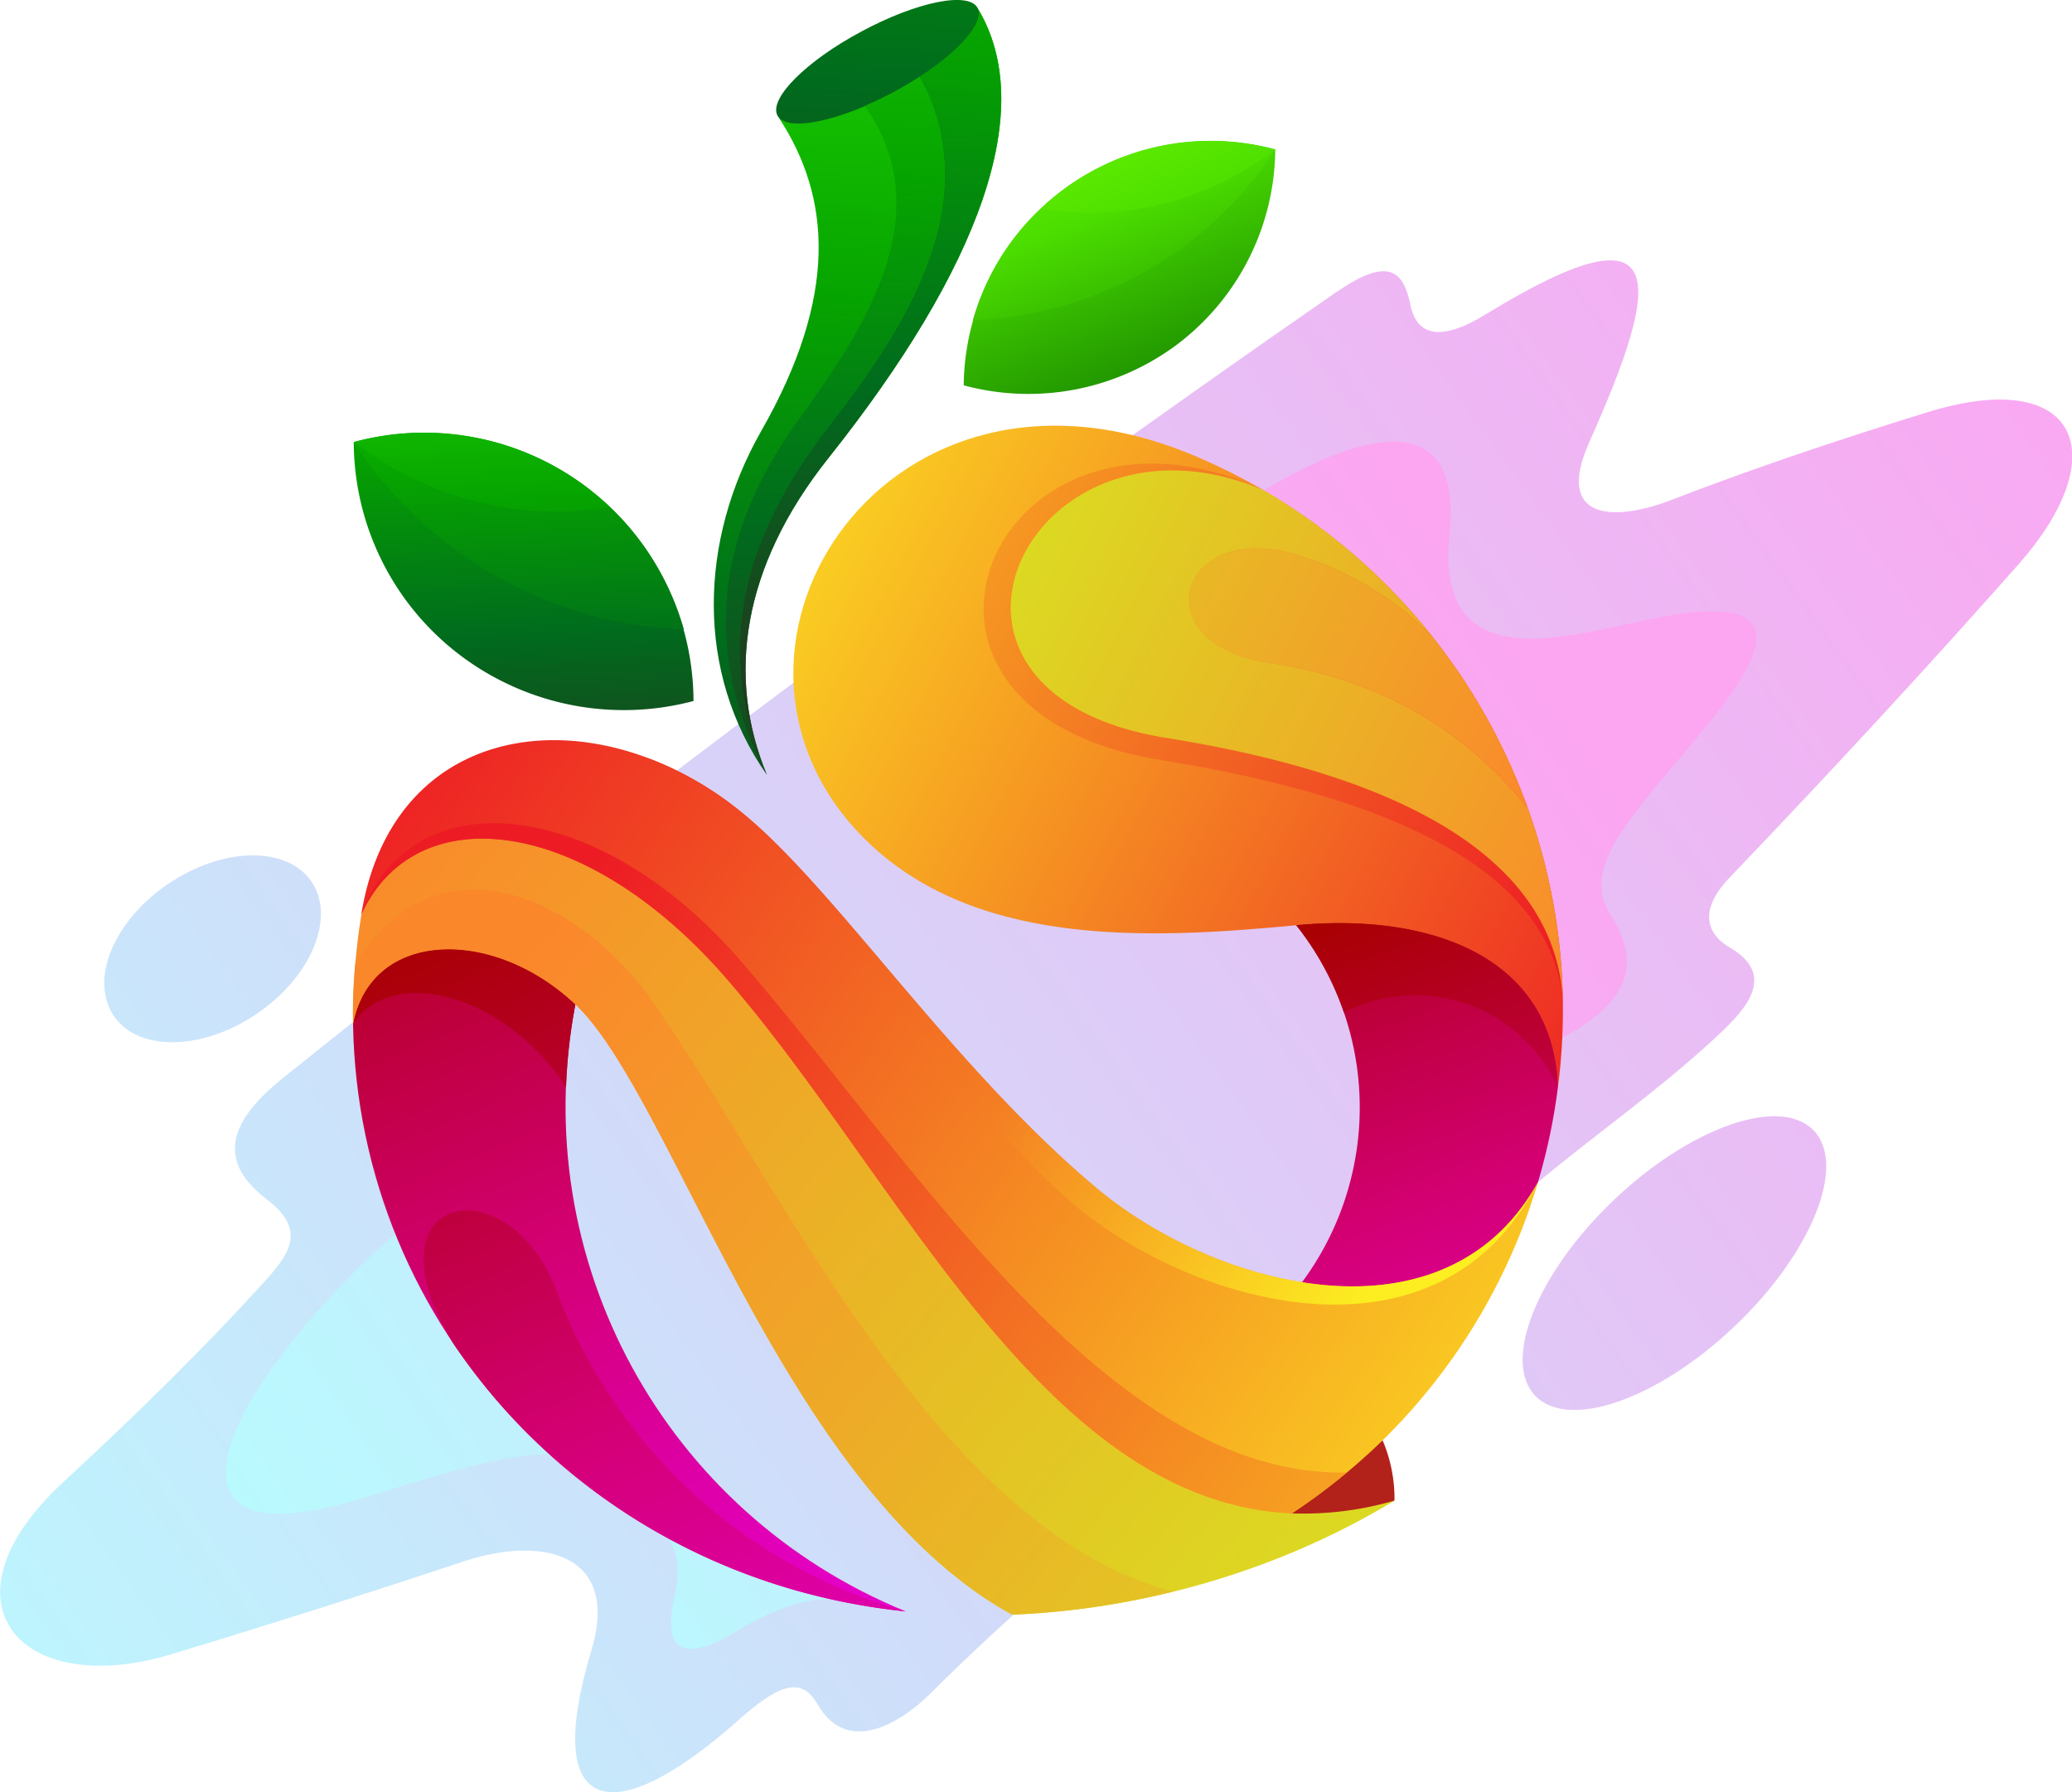 <svg xmlns="http://www.w3.org/2000/svg" xmlns:xlink="http://www.w3.org/1999/xlink" viewBox="0 0 701.22 606.49"><defs><style>.cls-1,.cls-10,.cls-11,.cls-12,.cls-13,.cls-14,.cls-15,.cls-16,.cls-17,.cls-18,.cls-19,.cls-2,.cls-20,.cls-21,.cls-22,.cls-23,.cls-24,.cls-25,.cls-26,.cls-27,.cls-28,.cls-29,.cls-3,.cls-30,.cls-31,.cls-4,.cls-5,.cls-6,.cls-7,.cls-8,.cls-9{fill-rule:evenodd;}.cls-1{fill:url(#linear-gradient);}.cls-2{fill:url(#linear-gradient-2);}.cls-3{fill:url(#linear-gradient-3);}.cls-4{fill:url(#linear-gradient-4);}.cls-5{fill:url(#linear-gradient-5);}.cls-6{fill:#b3211b;}.cls-7{fill:url(#linear-gradient-6);}.cls-8{fill:url(#linear-gradient-7);}.cls-9{fill:url(#linear-gradient-8);}.cls-10{fill:url(#linear-gradient-9);}.cls-11{fill:url(#linear-gradient-10);}.cls-12{fill:url(#linear-gradient-11);}.cls-13{fill:url(#linear-gradient-12);}.cls-14{fill:url(#linear-gradient-13);}.cls-15{fill:url(#linear-gradient-14);}.cls-16{fill:url(#linear-gradient-15);}.cls-17{fill:url(#linear-gradient-16);}.cls-18{fill:url(#linear-gradient-17);}.cls-19{fill:url(#linear-gradient-18);}.cls-20{fill:url(#linear-gradient-19);}.cls-21{fill:url(#linear-gradient-20);}.cls-22{fill:url(#linear-gradient-21);}.cls-23{fill:url(#linear-gradient-22);}.cls-24{fill:url(#linear-gradient-23);}.cls-25{fill:url(#linear-gradient-24);}.cls-26{fill:url(#linear-gradient-25);}.cls-27{fill:url(#linear-gradient-26);}.cls-28{fill:url(#linear-gradient-27);}.cls-29{fill:url(#linear-gradient-28);}.cls-30{fill:url(#linear-gradient-29);}.cls-31{fill:url(#linear-gradient-30);}</style><linearGradient id="linear-gradient" x1="709.02" y1="100.7" x2="-58.5" y2="654.81" gradientUnits="userSpaceOnUse"><stop offset="0" stop-color="#fca5f1"/><stop offset="1" stop-color="#b5ffff"/></linearGradient><linearGradient id="linear-gradient-2" x1="819.65" y1="11.56" x2="36.44" y2="538.26" xlink:href="#linear-gradient"/><linearGradient id="linear-gradient-3" x1="933.33" y1="73.59" x2="150.17" y2="600.27" xlink:href="#linear-gradient"/><linearGradient id="linear-gradient-4" x1="522.96" y1="226.69" x2="-244.57" y2="780.8" xlink:href="#linear-gradient"/><linearGradient id="linear-gradient-5" x1="264.63" y1="590.31" x2="128.55" y2="257.46" gradientUnits="userSpaceOnUse"><stop offset="0" stop-color="#e900dd"/><stop offset="0.5" stop-color="#d40076"/><stop offset="1" stop-color="#a90004"/></linearGradient><linearGradient id="linear-gradient-6" x1="534.71" y1="538.46" x2="443.66" y2="280.01" xlink:href="#linear-gradient-5"/><linearGradient id="linear-gradient-7" x1="141.21" y1="232.74" x2="563.15" y2="528.4" gradientUnits="userSpaceOnUse"><stop offset="0" stop-color="#ed1c24"/><stop offset="1" stop-color="#fcee21"/></linearGradient><linearGradient id="linear-gradient-8" x1="109.51" y1="283.05" x2="459.34" y2="571.53" gradientUnits="userSpaceOnUse"><stop offset="0" stop-color="#fb872b"/><stop offset="1" stop-color="#d9e021"/></linearGradient><linearGradient id="linear-gradient-9" x1="574.71" y1="341.58" x2="224.89" y2="154.92" xlink:href="#linear-gradient-7"/><linearGradient id="linear-gradient-10" x1="288.9" y1="645.75" x2="152.82" y2="312.89" xlink:href="#linear-gradient-5"/><linearGradient id="linear-gradient-11" x1="282.02" y1="648.83" x2="145.95" y2="315.97" xlink:href="#linear-gradient-5"/><linearGradient id="linear-gradient-12" x1="162.11" y1="343.01" x2="511.94" y2="631.49" xlink:href="#linear-gradient-8"/><linearGradient id="linear-gradient-13" x1="185.25" y1="314.13" x2="607.2" y2="609.78" xlink:href="#linear-gradient-7"/><linearGradient id="linear-gradient-14" x1="159.73" y1="206.31" x2="581.67" y2="501.96" gradientUnits="userSpaceOnUse"><stop offset="0" stop-color="#ed1c24"/><stop offset="0.47" stop-color="#f47e23"/><stop offset="0.74" stop-color="#fcee21"/></linearGradient><linearGradient id="linear-gradient-15" x1="563.49" y1="564.83" x2="472.44" y2="306.38" xlink:href="#linear-gradient-5"/><linearGradient id="linear-gradient-16" x1="547.3" y1="288.82" x2="197.48" y2="102.16" xlink:href="#linear-gradient-7"/><linearGradient id="linear-gradient-17" x1="562.36" y1="294.97" x2="330.01" y2="176.19" xlink:href="#linear-gradient-8"/><linearGradient id="linear-gradient-18" x1="532.77" y1="257.65" x2="300.43" y2="138.86" xlink:href="#linear-gradient-8"/><linearGradient id="linear-gradient-19" x1="595.35" y1="-56.77" x2="-172.19" y2="497.34" xlink:href="#linear-gradient"/><linearGradient id="linear-gradient-20" x1="815.31" y1="247.92" x2="47.78" y2="802.03" xlink:href="#linear-gradient"/><linearGradient id="linear-gradient-21" x1="297.13" y1="-12.88" x2="279.51" y2="321.93" gradientUnits="userSpaceOnUse"><stop offset="0" stop-color="#1ed100"/><stop offset="0.34" stop-color="#06a400"/><stop offset="0.7" stop-color="#006b1d"/><stop offset="1" stop-color="#1f3d1f"/></linearGradient><linearGradient id="linear-gradient-22" x1="308.97" y1="-206.45" x2="291.35" y2="128.35" xlink:href="#linear-gradient-21"/><linearGradient id="linear-gradient-23" x1="306.74" y1="-104.09" x2="289.12" y2="230.72" xlink:href="#linear-gradient-21"/><linearGradient id="linear-gradient-24" x1="292.66" y1="-54.96" x2="275.04" y2="279.86" xlink:href="#linear-gradient-21"/><linearGradient id="linear-gradient-25" x1="343.35" y1="-0.98" x2="396.21" y2="135.1" gradientUnits="userSpaceOnUse"><stop offset="0" stop-color="#79ff00"/><stop offset="0.49" stop-color="#4cde00"/><stop offset="1" stop-color="#198900"/></linearGradient><linearGradient id="linear-gradient-26" x1="370.31" y1="5.15" x2="423.18" y2="141.23" xlink:href="#linear-gradient-25"/><linearGradient id="linear-gradient-27" x1="350.91" y1="3.39" x2="403.77" y2="139.47" xlink:href="#linear-gradient-25"/><linearGradient id="linear-gradient-28" x1="171.68" y1="85.83" x2="181.13" y2="270.08" xlink:href="#linear-gradient-21"/><linearGradient id="linear-gradient-29" x1="160.38" y1="106.88" x2="169.83" y2="291.12" xlink:href="#linear-gradient-21"/><linearGradient id="linear-gradient-30" x1="171.2" y1="96.04" x2="180.64" y2="280.3" xlink:href="#linear-gradient-21"/></defs><g id="Слой_2" data-name="Слой 2"><g id="Layer_1" data-name="Layer 1"><path class="cls-1" d="M452.44,98.7Q269.73,225.27,96.3,364.35c-15,12-25.86,26.45-6,41.52,13.89,10.6,7.51,18.75-1.56,28.68-19,20.88-41.43,43.09-67.18,66.86-44,40.52-14.89,74.12,36.84,58.27q49.71-15.07,99.08-31.48c25.53-8.37,52.62-2.9,42.65,30.36-17,56.48,7.29,61.17,49.38,23.89,13.66-12.17,21.5-15.52,27.1-5.81,10.29,18,28.77,5.92,38.4-3.68,54-53.91,132.22-112.73,205.56-173,20.15-16.64,40.53-30.92,59.22-48.11,9.18-8.49,22.84-21.1,5.71-31.14-10.07-5.92-8.73-14.85-.22-23.67q52.9-55.25,98-106.26c32.92-37.39,19.71-67-31.12-51.23q-48.87,15.07-86.66,29.69c-18.81,7.26-39.74,7.26-27.54-19.86,24.29-54.36,28.55-82-35.16-43-15.45,9.49-23.4,7.15-25.52-3.35-2.35-11.49-7.5-16.18-24.75-4.35Z"/><path class="cls-2" d="M133.81,417.59a272.55,272.55,0,0,0-37.4,39.51c-29,37.62-31.79,68.31,28.11,49.33q51.55-16.4,61.91-13.84a202.82,202.82,0,0,1-33.37-38.5,196,196,0,0,1-19.25-36.5Z"/><path class="cls-3" d="M226.17,520.61c3.36,4.69,4,11.5,2,20.31-4.93,21.21,6.94,19.88,21.16,11.06,11.42-7,21.83-10.61,31.35-10.94a210.81,210.81,0,0,1-54.53-20.43Z"/><path class="cls-4" d="M568.55,207.75c-29.22,4-83.53,27.12-78-27,5-49.33-39-29-62.81-14.85a204.61,204.61,0,0,1,89.35,107.6,202.43,202.43,0,0,1,11.86,64.63c.11,4.35,0,8.71-.11,13.06,23.06-12.62,26.53-25.23,16.12-41.75s7.61-33.37,33-64.29c24.41-29.69,21.83-41.74-9.4-37.39Z"/><path class="cls-5" d="M194.72,339.9C169,308,122.27,309.43,119.48,346.6c1.79,103,81.39,187.74,187,198.68C224.94,512,178.14,426.19,194.72,339.9Z"/><path class="cls-6" d="M467.89,487.46a220.29,220.29,0,0,0-36.72,25.9c11,.44,29.22,1,40.76-5.58a50.24,50.24,0,0,0-4-20.32Z"/><path class="cls-7" d="M440.69,433.89c31.12,11.27,63.93,4.46,79.83-33.93A203.12,203.12,0,0,0,527.23,368c.34-49.45-42.76-70.54-88.56-54.92a99.25,99.25,0,0,1,2,120.78Z"/><path class="cls-8" d="M440.69,433.89c-25.75-4-51.62-16.64-70.09-32.26-47.92-40.3-87.22-99.79-118.34-125.68-49-41-118.9-34.38-130,33.48,22-32.7,72.55-27.34,120.14,27,58.22,66.64,109.83,184.4,194.81,175.69a210.67,210.67,0,0,0,30.67-24.67A203.86,203.86,0,0,0,520.52,400c-17.13,31-48.37,39-79.83,33.93Z"/><path class="cls-9" d="M437.22,512.13c-84.42-3.68-133.57-115-191.9-181.6-47.47-54.36-104.57-61.17-123-21.1a211,211,0,0,0-2.79,37.17c6-32,47.24-33.15,75.24-6.7,33.24,31.37,70.41,164,147.78,206.5,45.79-1.79,91.59-15.63,129.43-38.62a110,110,0,0,1-34.71,4.35Z"/><path class="cls-10" d="M290.44,281.64c37.17,39.51,98.41,36.16,148.23,31.47,44.79-4.24,87,10.16,88.56,54.92C539,278.4,489.39,190.34,404.64,154.4,300.74,110.2,230.76,218,290.44,281.64Z"/><path class="cls-11" d="M306.45,545.28a177,177,0,0,1-118-108.16c-16.12-43.08-65.83-34.15-35.38,17,33.26,49.78,88.34,84.49,153.39,91.19Z"/><path class="cls-12" d="M119.48,346.6c12-19.42,50.26-11.83,72.1,21.32a184.6,184.6,0,0,1,3.14-28c-28-26.45-69.2-25.33-75.24,6.7Z"/><path class="cls-13" d="M119.48,346.6c6-32,47.24-33.15,75.24-6.7,33.24,31.37,70.41,164,147.78,206.5A273.5,273.5,0,0,0,397,538.58c-80.5-21.09-133.23-139.29-176.89-200.68-23.62-33.27-71.32-57.15-99.87-11.84a180.52,180.52,0,0,0-.78,20.54Z"/><path class="cls-14" d="M122.27,309.43c18.48-40.07,75.58-33.26,123.05,21.1,58.33,66.63,107.48,177.92,191.9,181.6a205.38,205.38,0,0,0,18.58-13.84C374.3,500.07,308,390.8,249.8,324.17,202.21,269.81,139.3,263,122.27,309.43Z"/><path class="cls-15" d="M440.69,433.89c-25.75-4-51.62-16.64-70.09-32.26-47.92-40.3-87.22-99.79-118.34-125.68a111.53,111.53,0,0,0-33.7-19.65c54.52,23.56,97.18,111.29,145.1,151.47,40.64,34.15,123.6,57.7,156.86-7.81-17.13,31-48.37,39-79.83,33.93Z"/><path class="cls-16" d="M454.8,342.59A53,53,0,0,1,527.23,368c-1.56-44.76-43.77-59.16-88.56-54.92a98.82,98.82,0,0,1,16.13,29.48Z"/><path class="cls-17" d="M392.88,257.2q129.48,20.76,136,80.92c-2.69-44.31-47.69-74.56-134-88.4-96.5-15.41-45.67-117.2,32.81-83.83C337,124.15,286.07,240,392.88,257.2Z"/><path class="cls-18" d="M394.89,249.72c86.33,13.84,131.33,44.09,134,88.4a202.43,202.43,0,0,0-11.86-64.63q-32.76-41-87.67-49.22c-42.77-6.36-30.79-48.11,8.73-36.72a107,107,0,0,1,46.69,27.9,205,205,0,0,0-57.1-49.56c-78.48-33.37-129.31,68.42-32.81,83.83Z"/><path class="cls-19" d="M429.38,224.27q54.92,8.21,87.67,49.22a204.23,204.23,0,0,0-32.25-58,107,107,0,0,0-46.69-27.9c-39.52-11.39-51.5,30.36-8.73,36.72Z"/><path class="cls-20" d="M56.89,299.16c18.47-12.61,40.19-12.94,48.48-.89S105.48,330.42,87,343s-40.2,13-48.48.78-.11-32.14,18.36-44.65Z"/><path class="cls-21" d="M546.16,406.09c26.08-24.78,56.31-35.27,67.62-23.55s-.67,41.52-26.76,66.3-56.32,35.27-67.51,23.44.67-41.41,26.65-66.19Z"/><path class="cls-22" d="M330.86,2.71c2.12,13.73-56.21,43.53-67.4,36.95,17.8,27,20.37,60.38-5.94,106.37-20.93,36.83-22.28,81.48,2,116.19C245.88,229.29,250.92,192,280.36,155c51.39-64.62,71-118.31,50.5-152.24Z"/><path class="cls-23" d="M291.56,10.64C310.25.59,327.84-3,330.86,2.71s-9.63,18.42-28.33,28.46-36.39,13.62-39.41,7.93,9.63-18.42,28.44-28.46Z"/><path class="cls-24" d="M311.15,26c23.06,42.08-4.93,85.16-30.45,118-29.9,38.39-39.19,75.78-21.16,118.2C245.88,229.29,250.92,192,280.36,155c51.39-64.62,71-118.31,50.5-152.24,2.57,4.69-5.94,14.4-19.71,23.33Z"/><path class="cls-25" d="M280.7,144c25.52-32.82,53.51-75.9,30.45-118-2.68,1.78-5.6,3.46-8.62,5.13-3.36,1.79-6.6,3.35-9.85,4.69,26.08,37.28-1,76.46-23.06,107.15-28,39.07-31.58,78.58-10.08,119.21-18-42.42-8.74-79.81,21.16-118.2Z"/><path class="cls-26" d="M431.62,50.59A83.55,83.55,0,0,0,326.15,130.4a84,84,0,0,0,72.44-14,83.57,83.57,0,0,0,33-65.86Z"/><path class="cls-27" d="M352.13,70.68a102.19,102.19,0,0,0,79.49-20.09,84,84,0,0,0-72.44,14.07,92.42,92.42,0,0,0-7.05,6Z"/><path class="cls-28" d="M431.62,50.59a102.19,102.19,0,0,1-79.49,20.09,82,82,0,0,0-22.84,37.62A127.85,127.85,0,0,0,431.62,50.59Z"/><path class="cls-29" d="M119.7,149.6a91.12,91.12,0,0,1,115,87.62,91.85,91.85,0,0,1-79.15-15.63,90.82,90.82,0,0,1-35.83-72Z"/><path class="cls-30" d="M206.58,171.7a112.25,112.25,0,0,1-86.88-22.1,91.33,91.33,0,0,1,79.15,15.51c2.69,2.13,5.27,4.24,7.73,6.59Z"/><path class="cls-31" d="M119.7,149.6a112.25,112.25,0,0,0,86.88,22.1A92.37,92.37,0,0,1,231.43,213,139.66,139.66,0,0,1,119.7,149.6Z"/></g></g></svg>